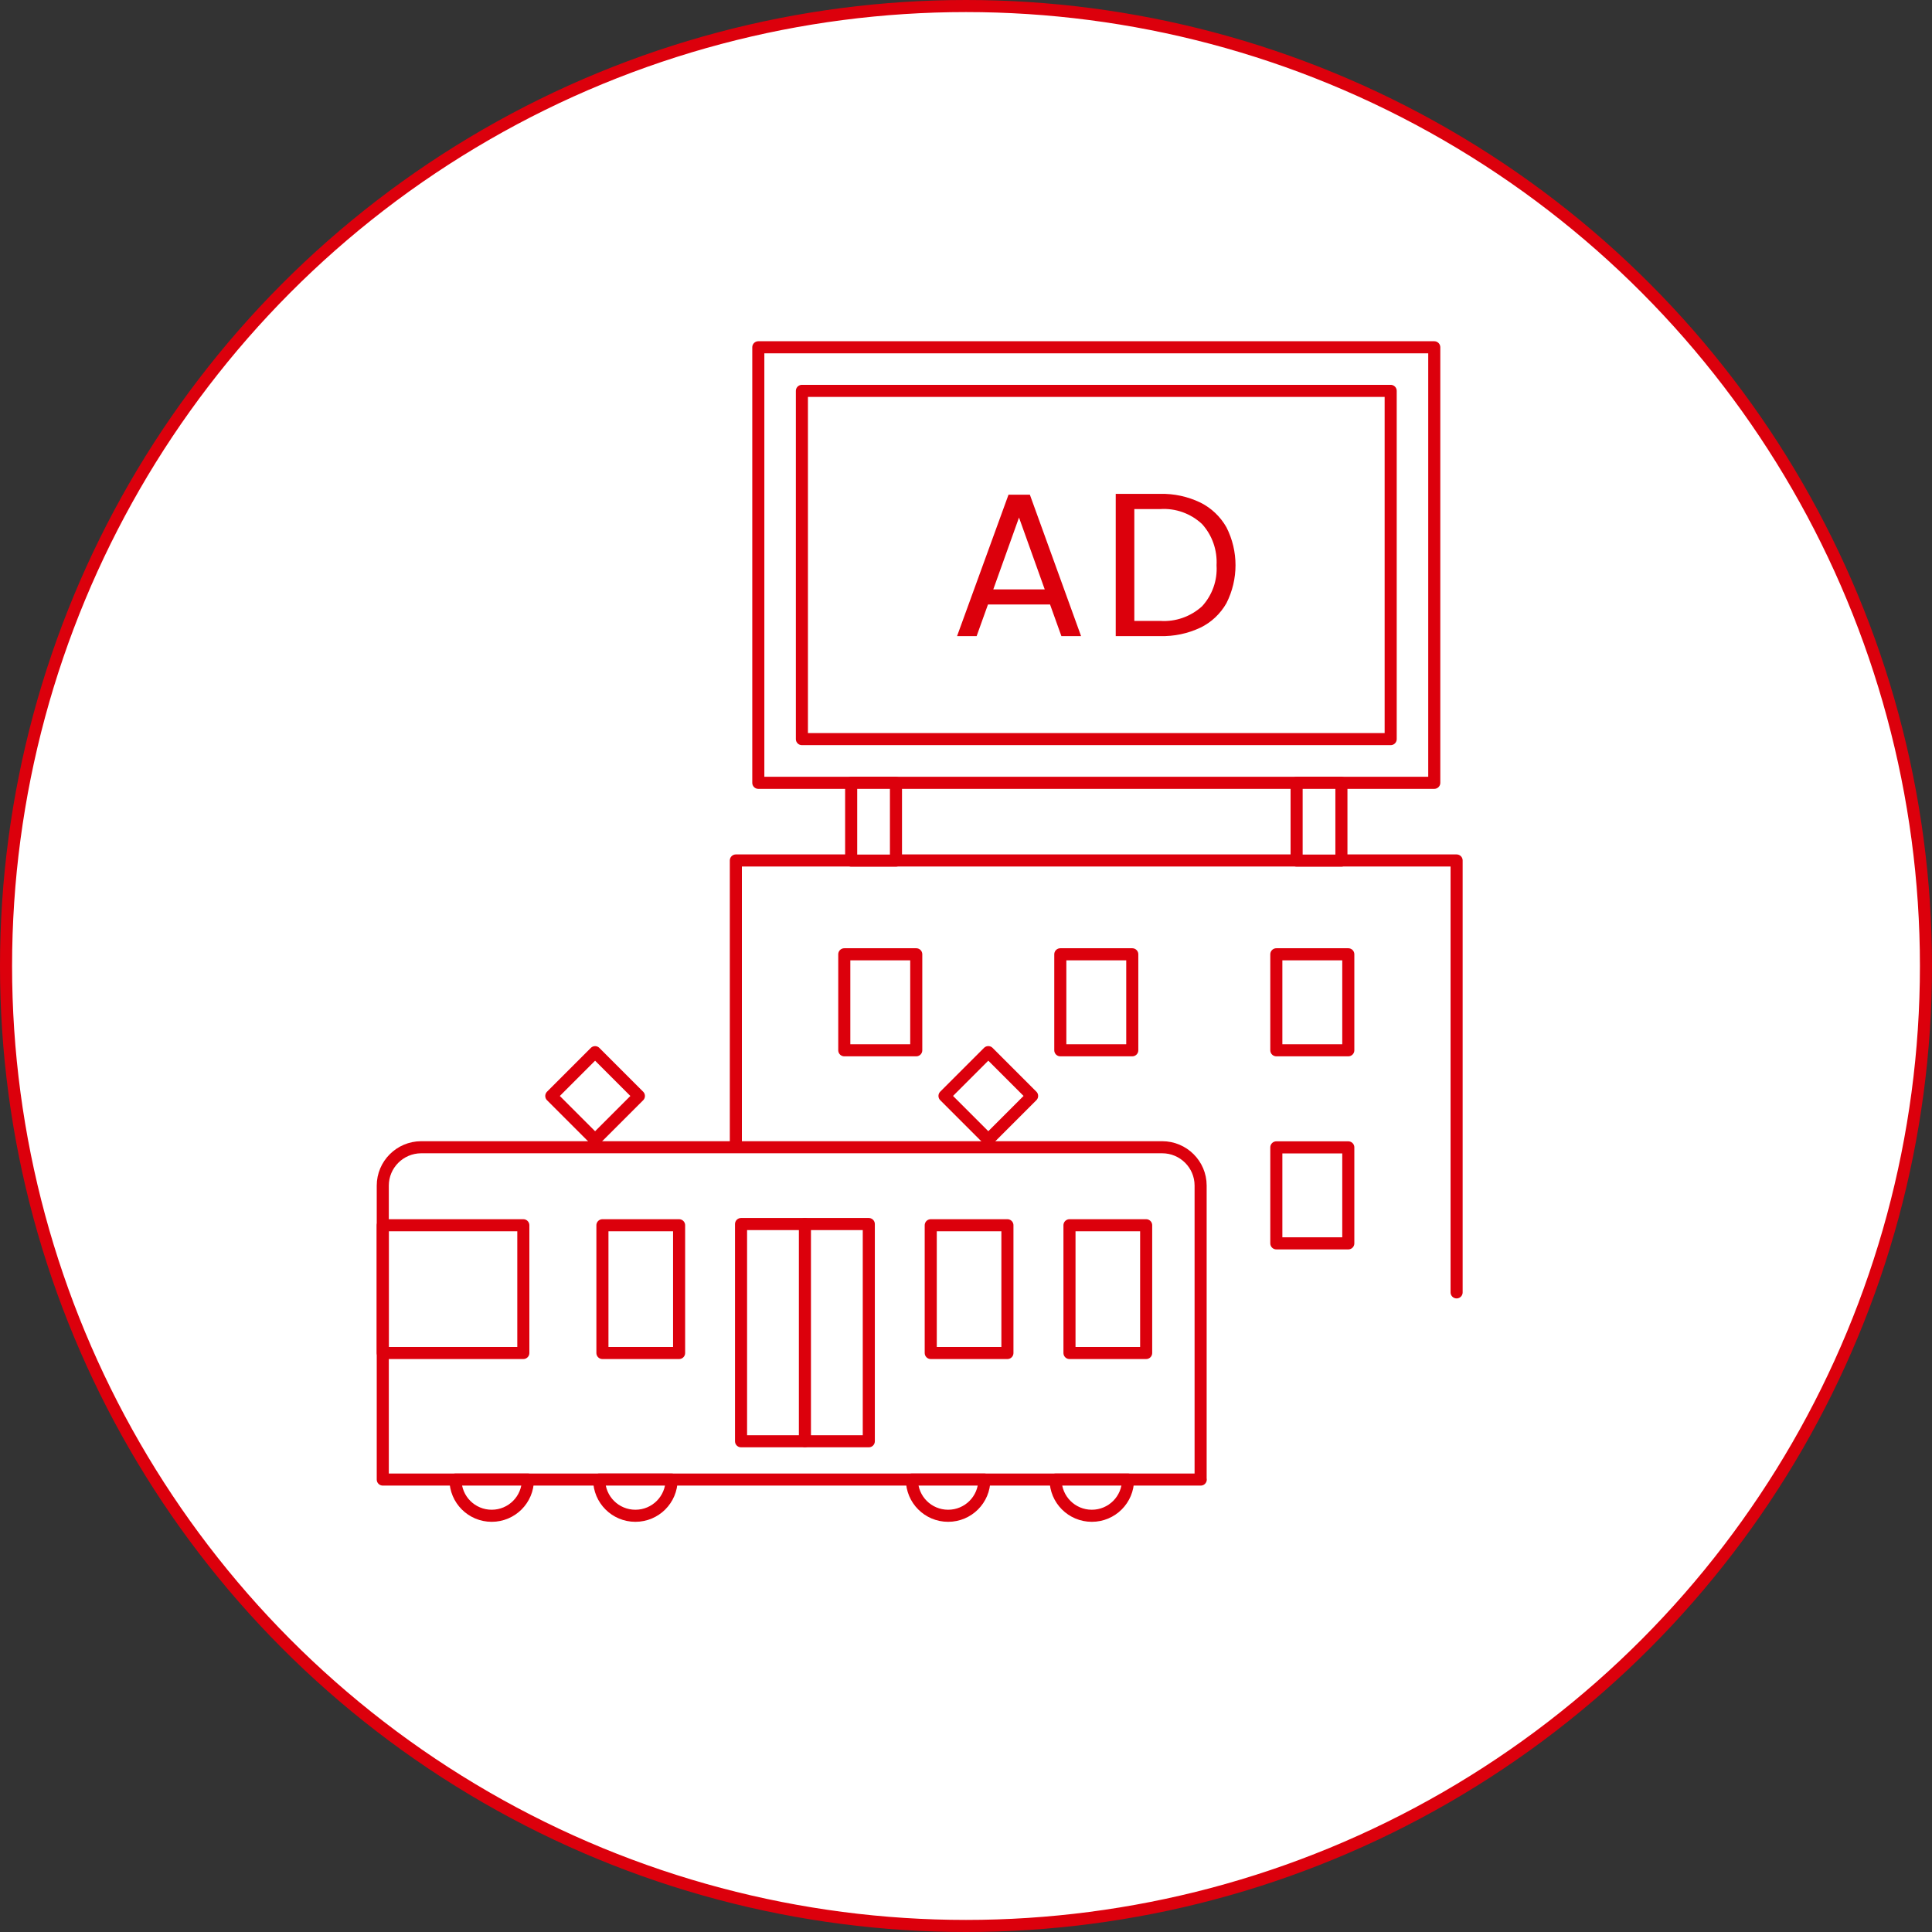 <?xml version="1.0" encoding="UTF-8"?><svg id="_レイヤー_2" xmlns="http://www.w3.org/2000/svg" xmlns:xlink="http://www.w3.org/1999/xlink" viewBox="0 0 160 160"><rect x="0" y="0" width="160" height="160" fill="#333333" stroke="none"/><defs><style>.cls-1,.cls-2,.cls-3,.cls-4{fill:none;}.cls-5{fill:#dc000c;}.cls-2{stroke-miterlimit:10;}.cls-2,.cls-3,.cls-4{stroke:#dc000c;stroke-linecap:round;}.cls-3{stroke-width:1px;}.cls-3,.cls-4{stroke-linejoin:round;}.cls-6{fill:#fff;}.cls-7{clip-path:url(#clippath);}</style><clipPath id="clippath"><rect class="cls-1" width="160" height="160"/></clipPath></defs><g id="_グループ_7633"><g class="cls-7"><g id="_グループ_7632"><path id="_パス_8931" class="cls-6" d="M159.5,80c0,43.91-35.59,79.5-79.5,79.5S.5,123.9.5,80c0-43.9,35.59-79.5,79.49-79.5,43.91,0,79.5,35.59,79.5,79.5"/><circle id="_楕円形_328" class="cls-2" cx="80" cy="80" r="79.5"/><path id="_パス_8932" class="cls-6" d="M60.94,107.03v-35.77h59.69v35.77"/><rect id="_長方形_8138" class="cls-6" x="62.8" y="28.76" width="55.98" height="36.07"/><rect id="_長方形_8139" class="cls-4" x="62.8" y="28.76" width="55.98" height="36.07"/><rect id="_長方形_8140" class="cls-4" x="66.41" y="32.37" width="48.76" height="28.84"/><path id="_パス_8933" class="cls-4" d="M60.94,107.03v-35.77h59.69v35.77"/><path id="_パス_8934" class="cls-5" d="M86.96,50.06h-5.14l-.94,2.62h-1.62l4.26-11.71h1.77l4.24,11.71h-1.63l-.94-2.62ZM86.52,48.81l-2.13-5.95-2.13,5.95h4.26Z"/><path id="_パス_8935" class="cls-5" d="M99.41,41.62c.91.45,1.66,1.17,2.16,2.05,1,1.97,1,4.3,0,6.28-.5.88-1.25,1.59-2.16,2.03-1.04.49-2.18.73-3.34.7h-3.67v-11.78h3.67c1.15-.03,2.3.22,3.34.72M99.55,50.21c.84-.92,1.28-2.14,1.2-3.39.07-1.26-.36-2.5-1.21-3.43-.94-.87-2.19-1.32-3.47-1.23h-2.13v9.26h2.13c1.28.09,2.53-.35,3.48-1.21"/><rect id="_長方形_8141" class="cls-6" x="70.49" y="64.83" width="3.71" height="6.44"/><rect id="_長方形_8142" class="cls-4" x="70.49" y="64.83" width="3.71" height="6.44"/><rect id="_長方形_8143" class="cls-6" x="107.38" y="64.83" width="3.71" height="6.44"/><rect id="_長方形_8144" class="cls-4" x="107.38" y="64.83" width="3.71" height="6.44"/><rect id="_長方形_8145" class="cls-4" x="87.81" y="79.03" width="5.96" height="7.95"/><rect id="_長方形_8146" class="cls-4" x="69.92" y="79.03" width="5.96" height="7.95"/><rect id="_長方形_8147" class="cls-4" x="105.7" y="79.03" width="5.96" height="7.95"/><rect id="_長方形_8148" class="cls-4" x="105.7" y="95.02" width="5.96" height="7.95"/><path id="_パス_8936" class="cls-6" d="M99.44,122.53H31.7v-24.34c0-1.75,1.42-3.17,3.17-3.18h61.38c1.75,0,3.18,1.42,3.18,3.17h0v24.34Z"/><path id="_パス_8937" class="cls-4" d="M99.44,122.53H31.7v-24.34c0-1.75,1.42-3.17,3.17-3.18h61.38c1.75,0,3.18,1.42,3.18,3.17h0v24.34Z"/><rect id="_長方形_8149" class="cls-4" x="31.7" y="101.47" width="11.64" height="10.58"/><rect id="_長方形_8150" class="cls-4" x="88.57" y="101.47" width="6.35" height="10.58"/><rect id="_長方形_8151" class="cls-4" x="77.08" y="101.47" width="6.35" height="10.58"/><rect id="_長方形_8152" class="cls-4" x="49.89" y="101.47" width="6.35" height="10.58"/><rect id="_長方形_8153" class="cls-4" x="61.37" y="101.37" width="10.58" height="17.99"/><rect id="_長方形_8154" class="cls-6" x="46.72" y="88.19" width="5.13" height="5.13" transform="translate(-49.74 61.44) rotate(-45)"/><rect id="_長方形_8155" class="cls-3" x="46.72" y="88.19" width="5.13" height="5.13" transform="translate(-49.74 61.44) rotate(-45)"/><rect id="_長方形_8156" class="cls-6" x="79.28" y="88.19" width="5.13" height="5.13" transform="translate(-40.2 84.46) rotate(-45)"/><rect id="_長方形_8157" class="cls-3" x="79.28" y="88.19" width="5.13" height="5.13" transform="translate(-40.2 84.46) rotate(-45)"/><path id="_パス_8938" class="cls-6" d="M43.72,122.53c0,1.66-1.34,3-3,3s-3-1.34-3-3h6Z"/><path id="_パス_8939" class="cls-4" d="M43.72,122.53c0,1.66-1.34,3-3,3s-3-1.34-3-3h6Z"/><path id="_パス_8940" class="cls-6" d="M55.62,122.53c0,1.66-1.34,3-3,3s-3-1.34-3-3h6Z"/><path id="_パス_8941" class="cls-4" d="M55.62,122.53c0,1.66-1.34,3-3,3s-3-1.34-3-3h6Z"/><path id="_パス_8942" class="cls-6" d="M81.52,122.53c0,1.66-1.34,3-3,3s-3-1.34-3-3h6Z"/><path id="_パス_8943" class="cls-4" d="M81.52,122.53c0,1.66-1.34,3-3,3s-3-1.34-3-3h6Z"/><path id="_パス_8944" class="cls-6" d="M93.42,122.53c0,1.66-1.34,3-3,3s-3-1.34-3-3h6Z"/><path id="_パス_8945" class="cls-4" d="M93.42,122.53c0,1.66-1.34,3-3,3s-3-1.34-3-3h6Z"/><line id="_線_808" class="cls-4" x1="66.66" y1="101.37" x2="66.66" y2="119.35"/></g></g></g></svg>